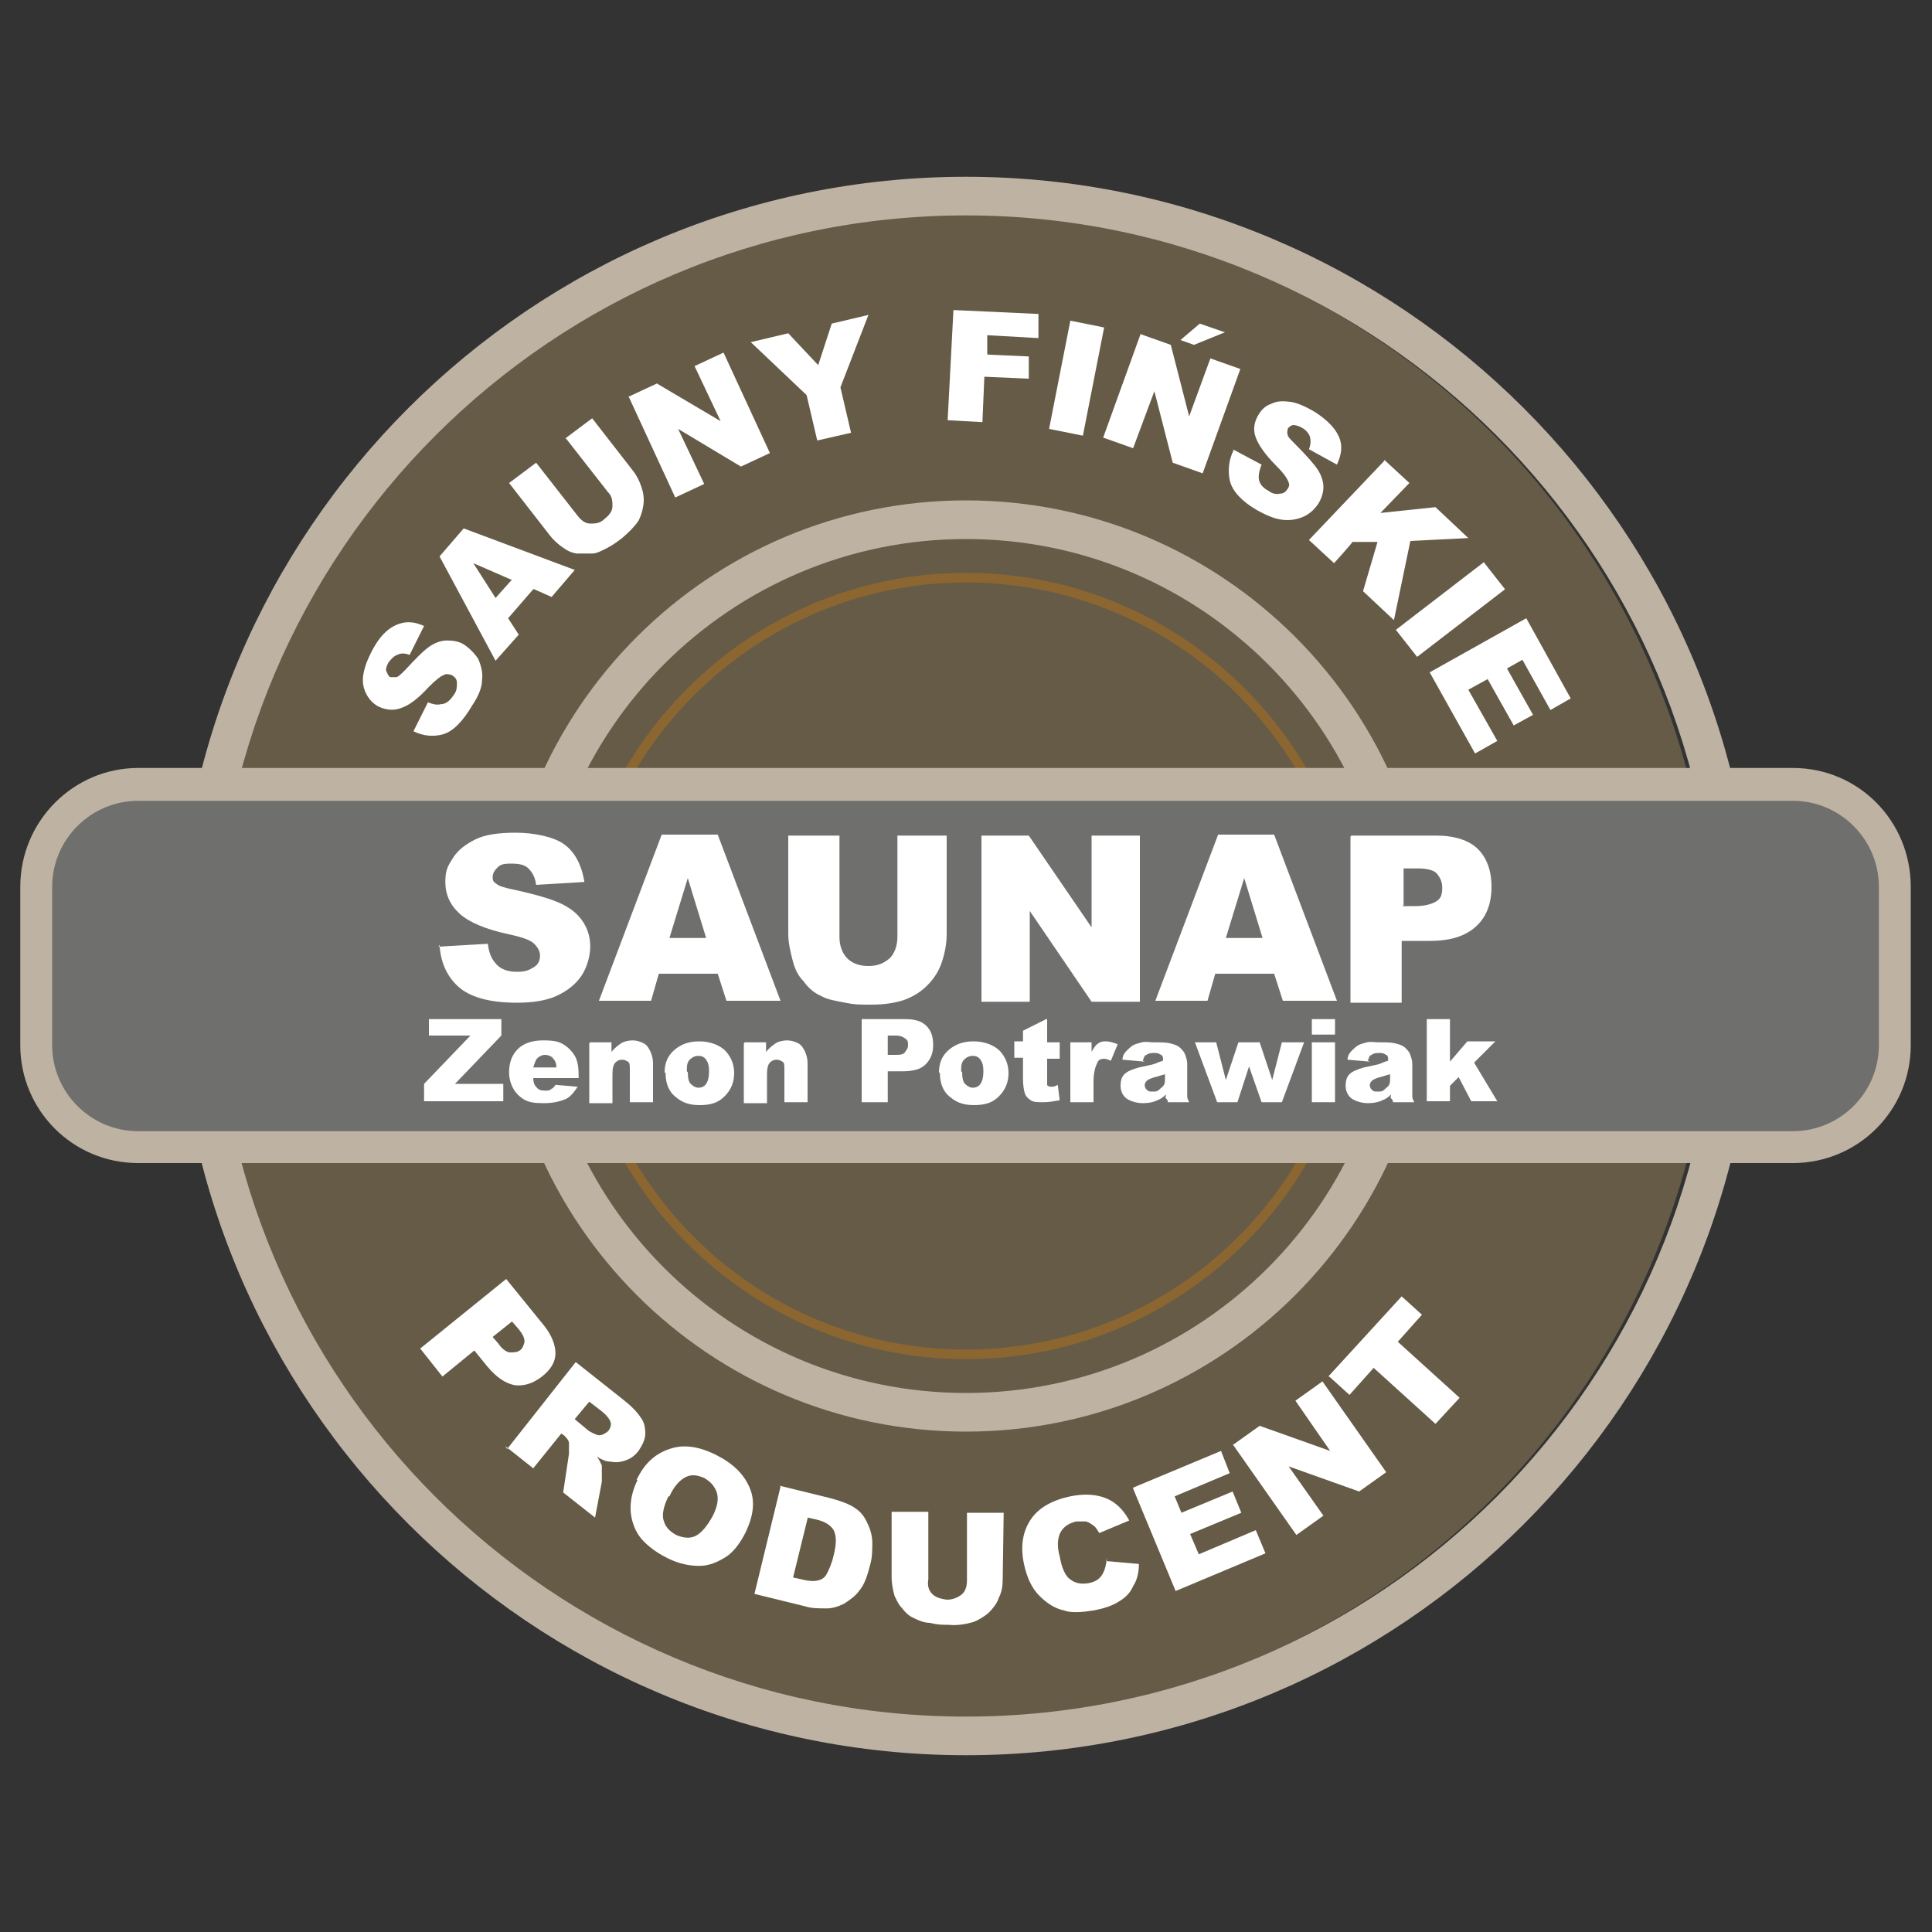 <?xml version="1.0" encoding="UTF-8"?>
<svg id="Warstwa_1" xmlns="http://www.w3.org/2000/svg" version="1.1" viewBox="0 0 200 200">
  <rect x="0" y="0" width="200" height="200" fill="#333333" stroke="none"/>
  <!-- Generator: Adobe Illustrator 29.1.0, SVG Export Plug-In . SVG Version: 2.1.0 Build 142)  -->
  <defs>
    <style>
      .st0 {
        fill: #70706e;
      }

      .st1 {
        fill: #8b6631;
      }

      .st2 {
        fill: #bdb1a1;
      }

      .st3 {
        fill: #655b47;
      }

      .st4 {
        fill: #fff;
      }

      .st5 {
        fill: #beb2a2;
      }

      .st6 {
        fill: #6f6f6e;
      }
    </style>
  </defs>
  <g>
    <circle class="st3" cx="99.3" cy="100" r="78"/>
    <path class="st5" d="M100,181.7c-45,0-81.7-36.6-81.7-81.7S55,18.3,100,18.3s81.7,36.6,81.7,81.7-36.6,81.7-81.7,81.7ZM100,22.3c-42.8,0-77.7,34.8-77.7,77.7s34.8,77.7,77.7,77.7,77.7-34.8,77.7-77.7S142.8,22.3,100,22.3Z"/>
    <path class="st5" d="M100,148.2c-26.6,0-48.2-21.6-48.2-48.2s21.6-48.2,48.2-48.2,48.2,21.6,48.2,48.2-21.6,48.2-48.2,48.2ZM100,55.8c-24.4,0-44.2,19.8-44.2,44.2s19.8,44.2,44.2,44.2,44.2-19.8,44.2-44.2-19.8-44.2-44.2-44.2Z"/>
    <path class="st1" d="M100,140.7c-22.5,0-40.8-18.3-40.8-40.7s18.3-40.7,40.8-40.7,40.8,18.3,40.8,40.7-18.3,40.7-40.8,40.7ZM100,60.3c-21.9,0-39.8,17.8-39.8,39.7s17.8,39.7,39.8,39.7,39.8-17.8,39.8-39.7-17.8-39.7-39.8-39.7Z"/>
    <path class="st6" d="M14.3,81.3h171.3c5.8,0,10.6,4.7,10.6,10.6v16.4c0,5.8-4.7,10.6-10.6,10.6H14.3c-5.8,0-10.6-4.7-10.6-10.6v-16.4c0-5.8,4.7-10.6,10.6-10.6Z"/>
    <path class="st5" d="M185.7,120.4H14.3c-6.8,0-12.2-5.5-12.2-12.2v-16.4c0-6.8,5.5-12.3,12.2-12.3h171.3c6.8,0,12.2,5.5,12.2,12.3v16.4c0,6.8-5.5,12.2-12.2,12.2ZM14.3,82.9c-4.9,0-8.9,4-8.9,8.9v16.4c0,4.9,4,8.9,8.9,8.9h171.3c4.9,0,8.9-4,8.9-8.9v-16.4c0-4.9-4-8.9-8.9-8.9H14.3Z"/>
    <g>
      <path class="st4" d="M45.4,98l5.1-.3c.1.8.3,1.4.7,1.9.5.7,1.3,1,2.3,1s1.3-.2,1.8-.5.6-.8.6-1.2-.2-.8-.6-1.2-1.3-.7-2.7-1c-2.3-.5-4-1.2-5-2.1-1-.9-1.5-2-1.5-3.3s.3-1.7.8-2.5,1.3-1.4,2.3-1.9,2.4-.7,4.2-.7,3.9.4,5,1.2,1.8,2.1,2.1,3.9l-5,.3c-.1-.8-.4-1.3-.8-1.7s-1-.5-1.8-.5-1.1.1-1.4.4-.5.6-.5,1,.1.5.4.7c.2.2.8.4,1.8.6,2.3.5,4,1,5,1.5s1.7,1.1,2.2,1.9.7,1.6.7,2.5-.3,2.1-.9,3-1.5,1.6-2.6,2.1-2.5.7-4.1.7c-2.9,0-4.9-.6-6.1-1.7s-1.8-2.6-1.9-4.3Z"/>
      <path class="st4" d="M74.2,100.8h-6l-.8,2.8h-5.4l6.5-17.2h5.8l6.5,17.2h-5.6l-.9-2.8ZM73.1,97.1l-1.9-6.2-1.9,6.2h3.8Z"/>
      <path class="st4" d="M92.7,86.5h5.3v10.2c0,1-.2,2-.5,2.9s-.8,1.7-1.5,2.4c-.7.7-1.4,1.1-2.1,1.4-1,.4-2.3.6-3.7.6s-1.7,0-2.7-.2-1.8-.3-2.5-.7c-.7-.3-1.3-.8-1.8-1.5-.6-.6-.9-1.3-1.1-2-.3-1.1-.5-2.1-.5-2.9v-10.2h5.3v10.5c0,.9.3,1.7.8,2.2.5.5,1.2.8,2.2.8s1.6-.3,2.2-.8c.5-.5.8-1.3.8-2.2v-10.5Z"/>
      <path class="st4" d="M101.5,86.5h5l6.5,9.5v-9.5h5v17.2h-5l-6.4-9.4v9.4h-5v-17.2Z"/>
      <path class="st4" d="M131.8,100.8h-6l-.8,2.8h-5.4l6.5-17.2h5.8l6.5,17.2h-5.6l-.9-2.8ZM130.7,97.1l-1.9-6.2-1.9,6.2h3.8Z"/>
      <path class="st4" d="M139.9,86.5h8.8c1.9,0,3.4.5,4.3,1.4s1.4,2.2,1.4,3.9-.5,3.1-1.6,4.1-2.6,1.5-4.8,1.5h-2.9v6.4h-5.3v-17.2ZM145.2,93.8h1.3c1,0,1.7-.2,2.2-.5s.6-.8.6-1.4-.2-1-.5-1.4-1-.6-2-.6h-1.5v3.8Z"/>
    </g>
    <g>
      <path class="st4" d="M44.4,105.5h7.5v1.7l-4.8,5h5v1.8h-8.2v-1.8l4.8-5h-4.3v-1.8Z"/>
      <path class="st4" d="M60,111.6h-4.8c0,.4.1.7.3.9.2.3.5.4.9.4s.5,0,.7-.2c.1,0,.3-.2.4-.4l2.3.2c-.4.6-.8,1.1-1.3,1.3s-1.2.4-2.2.4-1.5-.1-1.9-.3-.9-.6-1.2-1.1-.5-1.1-.5-1.8c0-1,.3-1.8.9-2.4s1.5-.9,2.6-.9,1.6.1,2.1.4.9.7,1.2,1.2.4,1.2.4,2v.3ZM57.6,110.5c0-.5-.2-.8-.4-1s-.5-.3-.8-.3-.7.2-.9.5c-.1.2-.2.5-.3.8h2.3Z"/>
      <path class="st4" d="M61.1,107.9h2.2v1c.3-.4.7-.7,1-.9s.8-.3,1.2-.3,1.2.2,1.5.6.6,1,.6,1.8v4h-2.4v-3.4c0-.4,0-.7-.2-.8s-.3-.2-.6-.2-.5.1-.7.3-.3.6-.3,1.2v3h-2.4v-6.2Z"/>
      <path class="st4" d="M68.8,111c0-.9.3-1.7,1-2.3s1.5-.9,2.6-.9,2.2.4,2.8,1.1c.5.6.8,1.3.8,2.2s-.3,1.7-1,2.4-1.5.9-2.6.9-1.8-.3-2.4-.8c-.8-.6-1.1-1.5-1.1-2.5ZM71.2,111c0,.6.1,1,.3,1.2s.5.4.8.4.6-.1.8-.4.3-.7.3-1.3-.1-.9-.3-1.2-.5-.4-.8-.4-.6.1-.9.4-.3.7-.3,1.2Z"/>
      <path class="st4" d="M77.1,107.9h2.2v1c.3-.4.7-.7,1-.9s.8-.3,1.2-.3,1.2.2,1.5.6.6,1,.6,1.8v4h-2.4v-3.4c0-.4,0-.7-.2-.8s-.3-.2-.6-.2-.5.1-.7.3-.3.6-.3,1.2v3h-2.4v-6.2Z"/>
      <path class="st4" d="M89.3,105.5h4.4c1,0,1.7.2,2.2.7s.7,1.1.7,2-.3,1.5-.8,2-1.3.7-2.4.7h-1.5v3.2h-2.7v-8.6ZM91.9,109.2h.7c.5,0,.9,0,1.1-.3s.3-.4.3-.7,0-.5-.3-.7-.5-.3-1-.3h-.8v1.9Z"/>
      <path class="st4" d="M97.2,111c0-.9.3-1.7,1-2.3s1.5-.9,2.6-.9,2.2.4,2.8,1.1c.5.6.8,1.3.8,2.2s-.3,1.7-1,2.4-1.5.9-2.6.9-1.8-.3-2.4-.8c-.8-.6-1.1-1.5-1.1-2.5ZM99.6,111c0,.6.1,1,.3,1.2s.5.4.8.4.6-.1.8-.4.3-.7.3-1.3-.1-.9-.3-1.2-.5-.4-.8-.4-.6.1-.9.4-.3.7-.3,1.2Z"/>
      <path class="st4" d="M108.4,105.5v2.4h1.3v1.7h-1.3v2.2c0,.3,0,.4,0,.5,0,.1.2.2.4.2s.4,0,.7-.2l.2,1.6c-.6.1-1.1.2-1.7.2s-1,0-1.3-.2-.5-.4-.6-.7c-.1-.3-.2-.8-.2-1.5v-2.2h-.9v-1.7h.9v-1.1l2.4-1.2Z"/>
      <path class="st4" d="M110.8,107.9h2.2v1c.2-.4.4-.7.7-.9s.5-.2.8-.2.7.1,1.2.3l-.7,1.7c-.3-.1-.5-.2-.7-.2-.3,0-.6.1-.7.4-.2.4-.4,1-.4,2v2.1h-2.4v-6.2Z"/>
      <path class="st4" d="M118.5,109.9l-2.3-.2c0-.4.2-.7.4-.9s.4-.4.7-.6c.2-.1.5-.2.9-.3s.8,0,1.2,0c.7,0,1.3,0,1.7.1s.8.2,1.1.5c.2.2.4.4.5.7s.2.6.2.9v2.7c0,.3,0,.5,0,.7s.1.4.2.6h-2.2c0-.2-.1-.3-.2-.4s0-.2,0-.4c-.3.3-.6.5-.9.6-.4.2-.9.3-1.5.3s-1.3-.2-1.7-.5-.6-.8-.6-1.3.1-.9.4-1.2.8-.5,1.5-.7c.9-.2,1.5-.3,1.7-.4s.5-.2.8-.3c0-.3,0-.5-.2-.6s-.3-.2-.6-.2-.7,0-.9.2c-.2,0-.3.3-.4.6ZM120.6,111.2c-.3.1-.7.2-1,.3-.5.1-.8.3-.9.4-.1.1-.2.3-.2.4s0,.3.2.5.3.2.6.2.5,0,.7-.2.4-.3.5-.5.1-.4.1-.7v-.4Z"/>
      <path class="st4" d="M123.6,107.9h2.3l1,3.9,1.3-3.9h2.2l1.3,3.9,1-3.9h2.3l-2.3,6.2h-2.1l-1.3-3.7-1.2,3.7h-2.1l-2.3-6.2Z"/>
      <path class="st4" d="M135.8,105.5h2.4v1.6h-2.4v-1.6ZM135.8,107.9h2.4v6.2h-2.4v-6.2Z"/>
      <path class="st4" d="M141.8,109.9l-2.3-.2c0-.4.2-.7.4-.9s.4-.4.7-.6c.2-.1.5-.2.9-.3s.8,0,1.2,0c.7,0,1.3,0,1.7.1s.8.2,1.1.5c.2.2.4.4.5.7s.2.6.2.9v2.7c0,.3,0,.5,0,.7s.1.4.2.6h-2.2c0-.2-.1-.3-.2-.4s0-.2,0-.4c-.3.3-.6.5-.9.6-.4.2-.9.3-1.5.3s-1.3-.2-1.7-.5-.6-.8-.6-1.3.1-.9.4-1.2.8-.5,1.5-.7c.9-.2,1.5-.3,1.7-.4s.5-.2.8-.3c0-.3,0-.5-.2-.6s-.3-.2-.6-.2-.7,0-.9.2c-.2,0-.3.3-.4.6ZM143.9,111.2c-.3.1-.7.2-1,.3-.5.1-.8.3-.9.4-.1.1-.2.3-.2.4s0,.3.2.5.3.2.6.2.5,0,.7-.2.4-.3.5-.5.1-.4.1-.7v-.4Z"/>
      <path class="st4" d="M147.7,105.5h2.4v4.4l1.8-2.1h2.9l-2.2,2.2,2.4,4h-2.7l-1.3-2.5-.9.9v1.6h-2.4v-8.6Z"/>
    </g>
    <g>
      <path class="st4" d="M42.8,75.7l1.5-3c.5.2.9.3,1.3.2.6,0,1-.4,1.4-1,.3-.4.3-.8.3-1.2s-.2-.6-.5-.8c-.3-.1-.6-.2-.9,0-.3.1-.8.5-1.5,1.2-1.1,1.2-2,1.9-2.9,2.2-.8.3-1.6.2-2.4-.2-.5-.3-.9-.7-1.2-1.3-.3-.6-.4-1.2-.3-1.9s.4-1.6,1-2.7c.7-1.3,1.5-2.1,2.4-2.5.9-.4,1.8-.4,2.9.1l-1.5,3c-.5-.2-.9-.2-1.3,0-.3.1-.6.4-.9.8-.2.4-.3.7-.2.9s.2.5.4.6c.2,0,.3,0,.6,0,.2,0,.5-.3,1-.8,1.1-1.2,1.9-2,2.5-2.4.6-.4,1.2-.6,1.8-.6s1.2.1,1.7.4c.6.4,1.1.9,1.5,1.5.3.7.5,1.4.4,2.2,0,.8-.4,1.7-1,2.6-1,1.7-2,2.7-3,3-1,.3-2.1.2-3.1-.3Z"/>
      <path class="st4" d="M55.2,61l-2.6,3,1.1,1.7-2.4,2.7-5.8-10.8,2.5-2.9,11.5,4.3-2.4,2.8-1.8-.8ZM52.9,60l-3.9-1.7,2.3,3.6,1.7-1.9Z"/>
      <path class="st4" d="M58.5,45.4l2.8-2.1,4.2,5.4c.4.5.7,1.1.9,1.7.2.6.3,1.2.2,1.9s-.3,1.2-.5,1.6c-.4.6-1,1.2-1.7,1.8-.4.3-.9.7-1.5,1s-1.1.6-1.6.6-1,0-1.6,0c-.6-.1-1-.3-1.4-.6-.6-.4-1.1-.9-1.4-1.3l-4.2-5.4,2.8-2.1,4.3,5.5c.4.5.8.8,1.3.8.5,0,1,0,1.5-.5.5-.4.8-.8.8-1.3,0-.5,0-1-.5-1.5l-4.3-5.5Z"/>
      <path class="st4" d="M65,41.1l3-1.4,6.6,3.9-2.7-5.7,3-1.4,4.8,10.4-3,1.4-6.5-3.9,2.7,5.7-3,1.4-4.8-10.4Z"/>
      <path class="st4" d="M77.8,35.4l3.8-.9,3.1,3.3,1.4-4.3,3.8-.9-2.9,7.5,1.1,4.7-3.5.8-1.1-4.7-5.8-5.5Z"/>
      <path class="st4" d="M98.8,32.1l8.7.4v2.5c-.1,0-5.3-.3-5.3-.3v2c-.1,0,4.3.2,4.3.2v2.3c-.1,0-4.6-.2-4.6-.2l-.2,4.7-3.6-.2.6-11.4Z"/>
      <path class="st4" d="M110.8,33.2l3.5.7-2.2,11.2-3.5-.7,2.2-11.2Z"/>
      <path class="st4" d="M118.1,34.6l3.1,1.1,1.9,7.4,2.2-6,3.1,1.1-3.9,10.8-3.1-1.1-1.9-7.4-2.2,5.9-3.1-1.1,3.9-10.8ZM124.2,33.5l2.6.9-3.2,1.3-1.4-.5,2-1.7Z"/>
      <path class="st4" d="M127.6,46.5l3,1.6c-.2.5-.3.9-.3,1.3,0,.6.4,1.1,1,1.4.4.3.8.4,1.2.3.4,0,.6-.2.8-.5.2-.3.2-.5,0-.9s-.5-.8-1.2-1.5c-1.1-1.1-1.8-2.1-2.1-2.9-.3-.8-.2-1.6.3-2.4.3-.5.7-.9,1.3-1.1.6-.3,1.2-.3,2-.2.7.1,1.6.5,2.6,1.1,1.2.8,2,1.6,2.4,2.5.4.9.3,1.8-.2,2.9l-2.9-1.6c.2-.5.2-.9.1-1.3-.1-.3-.4-.7-.8-.9-.3-.2-.7-.3-.9-.3s-.5.2-.6.4c0,.2-.1.3,0,.6,0,.2.3.5.8,1,1.1,1.1,1.9,2,2.3,2.6s.6,1.3.6,1.8c0,.6-.2,1.2-.5,1.7-.4.6-.9,1.1-1.6,1.4-.7.3-1.4.4-2.2.3-.8-.1-1.7-.5-2.6-1-1.7-1-2.6-2.1-2.8-3.1s-.1-2.1.4-3.1Z"/>
      <path class="st4" d="M143.3,47.6l2.6,2.4-3,3.1,5.7-.6,3.4,3.2-6,.3-1.7,8.2-3.2-3,1.5-5.1h-2.6c0,.1-1.9,2.2-1.9,2.2l-2.6-2.4,7.9-8.3Z"/>
      <path class="st4" d="M153.6,58.2l2.2,2.8-9.1,7-2.2-2.8,9.1-7Z"/>
      <path class="st4" d="M158,64l4.6,8.3-2.1,1.2-2.9-5.2-1.6.9,2.7,4.8-2,1.1-2.7-4.8-2,1.1,3,5.3-2.3,1.3-4.7-8.4,10-5.6Z"/>
    </g>
    <g>
      <path class="st4" d="M52.4,132.4l3.9,4.8c.8,1,1.2,2,1.2,2.9s-.5,1.7-1.4,2.4c-.9.7-1.8,1-2.8.9-1-.2-1.9-.8-2.9-2l-1.3-1.6-3.3,2.7-2.3-2.9,8.9-7.2ZM51,138.4l.6.7c.4.6.9.9,1.2.9.4,0,.7,0,1-.2.3-.2.4-.5.5-.9,0-.4-.2-.8-.6-1.3l-.7-.8-2,1.6Z"/>
      <path class="st4" d="M52.5,150l7.1-9,4.8,3.8c.9.7,1.5,1.3,1.9,1.9.4.5.5,1.1.5,1.7s-.3,1.2-.7,1.8c-.4.5-.8.8-1.4,1s-1,.2-1.6.1c-.4,0-.8-.2-1.3-.5.3.4.4.7.5.9,0,.2,0,.4,0,.8,0,.4,0,.7,0,.9l-.7,3.7-3.3-2.6.6-4c0-.5,0-.9,0-1.1,0-.3-.3-.6-.5-.8l-.3-.2-2.9,3.6-2.9-2.3ZM59.6,147l1.2,1c.1.1.4.3.9.5.2.1.5.1.7,0s.4-.2.6-.4c.2-.3.3-.6.2-.9s-.4-.7-.9-1.1l-1.3-1-1.5,1.8Z"/>
      <path class="st4" d="M65.9,153.2c.8-1.7,1.9-2.7,3.4-3.2,1.4-.5,3-.3,4.8.6,1.8.9,2.9,2,3.5,3.4s.4,2.9-.4,4.6c-.6,1.2-1.3,2.1-2.1,2.6s-1.7.9-2.7.9c-1,0-2.1-.2-3.3-.8-1.2-.6-2.1-1.3-2.7-2s-1-1.7-1.1-2.7c-.1-1,.1-2.2.7-3.4ZM69.2,154.9c-.5,1-.7,1.9-.5,2.5.2.7.6,1.1,1.3,1.5.7.3,1.4.4,2,.1.6-.3,1.2-1,1.8-2.1.5-1,.6-1.8.4-2.4-.2-.6-.6-1.1-1.3-1.5-.7-.3-1.3-.4-1.9-.1s-1.2.9-1.7,2Z"/>
      <path class="st4" d="M80.7,153.8l5.3,1.3c1.1.3,1.9.6,2.5,1s1,.9,1.3,1.6c.3.6.5,1.3.5,2,0,.7,0,1.5-.2,2.2-.3,1.2-.6,2.1-1.1,2.7-.4.6-1,1-1.6,1.4-.6.3-1.2.5-1.8.5-.8,0-1.6,0-2.2-.2l-5.3-1.3,2.7-11.1ZM83.6,157.2l-1.5,6.1.9.2c.8.2,1.3.2,1.7.1s.7-.3.9-.7.5-1,.7-1.9c.3-1.2.3-2,0-2.6-.3-.5-.9-.9-1.8-1.1l-.9-.2Z"/>
      <path class="st4" d="M100.2,156.6h3.7c0,0-.1,6.9-.1,6.9,0,.7-.1,1.3-.4,1.9-.2.6-.6,1.1-1.1,1.6-.5.4-1,.7-1.5.9-.7.2-1.6.4-2.6.3-.6,0-1.2,0-1.9-.2-.7,0-1.3-.3-1.7-.5-.5-.2-.9-.6-1.2-1-.4-.4-.6-.9-.8-1.3-.2-.7-.3-1.4-.3-1.9v-6.8c.1,0,3.8,0,3.8,0v7c-.1.6,0,1.1.4,1.5s.9.5,1.5.6c.6,0,1.1-.2,1.5-.5.4-.3.6-.8.6-1.5v-7Z"/>
      <path class="st4" d="M114.5,161.6l3.4.3c0,.9-.2,1.7-.6,2.3-.3.7-.8,1.2-1.5,1.6-.6.4-1.5.7-2.5.9-1.3.2-2.4.3-3.2,0-.9-.2-1.7-.7-2.5-1.5-.8-.8-1.3-1.9-1.6-3.3-.4-1.9-.1-3.4.7-4.6.8-1.2,2.2-2,4.1-2.4,1.5-.3,2.7-.2,3.7.2s1.8,1.2,2.4,2.3l-3.1,1.3c-.2-.3-.3-.5-.5-.7-.3-.2-.5-.4-.9-.5-.3,0-.7,0-1,0-.8.2-1.4.6-1.7,1.3-.2.5-.3,1.3,0,2.3.2,1.2.6,2.1,1.1,2.4.5.4,1.1.5,1.8.4.7-.1,1.2-.4,1.5-.9s.4-1,.5-1.8Z"/>
      <path class="st4" d="M117.3,154l9.1-3.8.9,2.3-5.7,2.4.7,1.7,5.3-2.2.9,2.2-5.3,2.2.9,2.1,5.9-2.5,1,2.4-9.3,3.9-4.4-10.6Z"/>
      <path class="st4" d="M127.6,149.6l2.8-2,7.3,2.6-3.6-5.2,2.8-2,6.6,9.4-2.8,2-7.3-2.6,3.6,5.1-2.8,2-6.6-9.4Z"/>
      <path class="st4" d="M137.5,142.5l7.6-8.3,2.1,1.9-2.5,2.8,6.4,5.8-2.5,2.7-6.4-5.8-2.5,2.8-2.1-1.9Z"/>
    </g>
  </g>
  <path class="st0" d="M411.3,101.3c-1.4,16.5-25.5,24.3-39.4,28.2-34.6,8.3-72.2,7.6-106.4-1.8-49.5-14.6-49.3-38.3,0-52.8,34.2-9.4,71.8-10.2,106.4-1.8,13.8,3.8,38,11.7,39.4,28.2Z"/>
  <path class="st2" d="M373.4,67.4c-36-9.8-74.1-10.5-110.5-1.8-60.1,15.2-60,56.3,0,71.5,36.4,8.7,74.5,7.9,110.5-1.8,15.9-4.8,42-14.1,43-33.9-1-19.8-27.1-29-43-33.9ZM371.9,129.5c-34.6,8.3-72.2,7.6-106.4-1.8-49.5-14.6-49.3-38.3,0-52.8,34.2-9.4,71.8-10.2,106.4-1.8,13.8,3.8,38,11.7,39.4,28.2-1.4,16.5-25.5,24.3-39.4,28.2Z"/>
  <g>
    <g>
      <path class="st4" d="M248.7,98.5l6.3-.4c.1,1,.4,1.8.8,2.3.7.9,1.7,1.3,2.9,1.3s1.7-.2,2.2-.7c.5-.4.8-1,.8-1.5s-.2-1.1-.7-1.5c-.5-.4-1.6-.9-3.4-1.2-2.9-.7-5-1.5-6.2-2.6-1.3-1.1-1.9-2.5-1.9-4.1s.3-2.1,1-3.1c.6-1,1.6-1.8,2.9-2.3,1.3-.6,3-.8,5.3-.8s4.8.5,6.3,1.5c1.4,1,2.3,2.6,2.6,4.9l-6.3.4c-.2-1-.5-1.7-1-2.1-.5-.4-1.3-.7-2.2-.7s-1.4.2-1.7.5c-.4.3-.6.7-.6,1.2s.2.7.5.9c.3.3,1.1.5,2.2.8,2.9.6,5,1.3,6.2,1.9,1.3.6,2.2,1.4,2.7,2.4.6.9.9,2,.9,3.2s-.4,2.6-1.1,3.8c-.8,1.2-1.8,2-3.2,2.6-1.4.6-3.1.9-5.2.9-3.7,0-6.2-.7-7.6-2.1-1.4-1.4-2.2-3.2-2.4-5.4Z"/>
      <path class="st4" d="M284.7,102.1h-7.5l-1,3.5h-6.8l8.1-21.5h7.2l8.1,21.5h-7l-1.1-3.5ZM283.4,97.4l-2.4-7.7-2.3,7.7h4.7Z"/>
      <path class="st4" d="M307.8,84.1h6.6v12.8c0,1.3-.2,2.5-.6,3.6-.4,1.1-1,2.1-1.9,3-.8.8-1.7,1.4-2.7,1.8-1.3.5-2.8.7-4.6.7s-2.2,0-3.4-.2c-1.2-.1-2.3-.4-3.1-.9-.8-.4-1.6-1.1-2.3-1.9-.7-.8-1.2-1.6-1.4-2.5-.4-1.4-.6-2.6-.6-3.6v-12.8h6.6v13.1c0,1.2.3,2.1,1,2.7.7.7,1.6,1,2.7,1s2-.3,2.7-1c.6-.6,1-1.6,1-2.8v-13.1Z"/>
      <path class="st4" d="M318.9,84.1h6.2l8.1,11.9v-11.9h6.3v21.5h-6.3l-8-11.8v11.8h-6.2v-21.5Z"/>
      <path class="st4" d="M356.8,102.1h-7.5l-1,3.5h-6.8l8.1-21.5h7.2l8.1,21.5h-7l-1.1-3.5ZM355.4,97.4l-2.4-7.7-2.3,7.7h4.7Z"/>
      <path class="st4" d="M366.9,84.1h11c2.4,0,4.2.6,5.4,1.7,1.2,1.1,1.8,2.8,1.8,4.9s-.7,3.9-2,5.1c-1.3,1.2-3.3,1.8-6,1.8h-3.6v8h-6.7v-21.5ZM373.5,93.3h1.6c1.3,0,2.2-.2,2.7-.7.5-.4.8-1,.8-1.7s-.2-1.2-.7-1.7c-.4-.5-1.3-.7-2.5-.7h-1.9v4.8Z"/>
    </g>
    <g>
      <path class="st4" d="M248.3,108h9.4v2.1l-6,6.3h6.3v2.3h-10.2v-2.2l6-6.2h-5.4v-2.3Z"/>
      <path class="st4" d="M267.9,115.6h-6c0,.5.2.8.4,1.1.3.3.7.5,1.1.5s.6,0,.8-.2c.2,0,.3-.3.5-.5l2.9.3c-.4.8-1,1.3-1.6,1.7-.6.3-1.5.5-2.7.5s-1.8-.2-2.4-.4c-.6-.3-1.1-.8-1.5-1.4-.4-.6-.6-1.4-.6-2.2,0-1.2.4-2.2,1.2-3,.8-.8,1.9-1.1,3.2-1.1s2,.2,2.6.5c.6.3,1.1.8,1.5,1.5.3.6.5,1.5.5,2.5v.3ZM264.8,114.1c0-.6-.2-1-.5-1.2-.3-.2-.6-.4-1-.4s-.9.2-1.1.6c-.2.2-.3.6-.3,1h2.9Z"/>
      <path class="st4" d="M269.2,110.9h2.8v1.3c.4-.5.8-.9,1.3-1.1.4-.2.9-.3,1.6-.3s1.5.2,1.9.7c.5.5.7,1.3.7,2.3v4.9h-3v-4.3c0-.5,0-.8-.3-1-.2-.2-.4-.3-.8-.3s-.7.1-.9.4c-.2.3-.3.8-.3,1.5v3.7h-3v-7.8Z"/>
      <path class="st4" d="M278.9,114.8c0-1.2.4-2.2,1.2-2.9.8-.8,1.9-1.2,3.2-1.2s2.7.5,3.5,1.4c.6.7,1,1.6,1,2.7s-.4,2.2-1.2,2.9c-.8.8-1.9,1.1-3.3,1.1s-2.3-.3-3-1c-.9-.8-1.4-1.8-1.4-3.1ZM281.9,114.8c0,.7.1,1.2.4,1.5.3.3.6.5,1.1.5s.8-.2,1.1-.5c.3-.3.4-.9.4-1.6s-.1-1.2-.4-1.5c-.3-.3-.6-.5-1-.5s-.8.2-1.1.5c-.3.3-.4.8-.4,1.5Z"/>
      <path class="st4" d="M289.2,110.9h2.8v1.3c.4-.5.8-.9,1.3-1.1.4-.2.9-.3,1.6-.3s1.5.2,1.9.7c.5.5.7,1.3.7,2.3v4.9h-3v-4.3c0-.5,0-.8-.3-1-.2-.2-.4-.3-.8-.3s-.7.1-.9.4c-.2.3-.3.8-.3,1.5v3.7h-3v-7.8Z"/>
      <path class="st4" d="M304.4,108h5.5c1.2,0,2.1.3,2.7.9.6.6.9,1.4.9,2.4s-.3,1.9-1,2.5c-.7.6-1.6.9-3,.9h-1.8v4h-3.3v-10.7ZM307.8,112.6h.8c.6,0,1.1-.1,1.3-.3s.4-.5.4-.9-.1-.6-.3-.9c-.2-.2-.6-.4-1.3-.4h-.9v2.4Z"/>
      <path class="st4" d="M314.3,114.8c0-1.2.4-2.2,1.2-2.9.8-.8,1.9-1.2,3.2-1.2s2.7.5,3.5,1.4c.6.7,1,1.6,1,2.7s-.4,2.2-1.2,2.9c-.8.8-1.9,1.1-3.3,1.1s-2.3-.3-3-1c-.9-.8-1.4-1.8-1.4-3.1ZM317.3,114.8c0,.7.1,1.2.4,1.5.3.3.6.5,1.1.5s.8-.2,1.1-.5c.3-.3.4-.9.4-1.6s-.1-1.2-.4-1.5c-.3-.3-.6-.5-1-.5s-.8.2-1.1.5c-.3.3-.4.8-.4,1.5Z"/>
      <path class="st4" d="M328.3,108v3h1.6v2.2h-1.6v2.8c0,.3,0,.6,0,.7,0,.2.3.2.5.2s.5,0,.9-.2l.2,2.1c-.7.2-1.4.2-2.1.2s-1.3,0-1.6-.3c-.4-.2-.6-.5-.8-.9-.2-.4-.2-1-.2-1.9v-2.7h-1.1v-2.2h1.1v-1.4l3-1.5Z"/>
      <path class="st4" d="M331.4,110.9h2.8v1.3c.3-.6.5-.9.8-1.1.3-.2.6-.3,1.1-.3s.9.1,1.4.4l-.9,2.1c-.4-.1-.6-.2-.8-.2-.4,0-.7.2-.9.5-.3.5-.5,1.3-.5,2.5v2.6h-3v-7.8Z"/>
      <path class="st4" d="M341,113.5l-2.9-.3c.1-.5.3-.9.5-1.2.2-.3.5-.5.9-.7.3-.2.6-.3,1.1-.4.5,0,1-.1,1.6-.1.9,0,1.6,0,2.2.1.5.1,1,.3,1.4.6.3.2.5.5.6.9.1.4.2.8.2,1.2v3.4c0,.4,0,.7,0,.9,0,.2.1.5.3.8h-2.8c-.1-.2-.2-.4-.2-.5,0-.1,0-.3-.1-.5-.4.4-.8.6-1.2.8-.5.2-1.1.3-1.8.3s-1.6-.2-2.1-.6c-.5-.4-.7-1-.7-1.6s.2-1.1.5-1.5c.3-.4,1-.7,1.9-.9,1.1-.2,1.8-.4,2.2-.5.3,0,.7-.2,1.1-.4,0-.4,0-.6-.2-.8-.1-.1-.4-.2-.8-.2s-.9,0-1.1.2c-.2.1-.3.3-.5.7ZM343.6,115c-.4.1-.8.3-1.3.4-.6.2-1,.3-1.1.5-.2.2-.3.3-.3.5s0,.4.2.6c.2.1.4.2.7.2s.6,0,.9-.2c.3-.2.5-.4.6-.6.1-.2.2-.5.2-.9v-.5Z"/>
      <path class="st4" d="M347.4,110.9h2.9l1.2,4.9,1.6-4.9h2.7l1.6,4.9,1.3-4.9h2.9l-2.9,7.8h-2.6l-1.6-4.7-1.5,4.7h-2.7l-2.9-7.8Z"/>
      <path class="st4" d="M362.6,108h3v2h-3v-2ZM362.6,110.9h3v7.8h-3v-7.8Z"/>
      <path class="st4" d="M370.2,113.5l-2.8-.3c.1-.5.3-.9.5-1.2.2-.3.5-.5.9-.7.3-.2.6-.3,1.1-.4.5,0,1-.1,1.6-.1.9,0,1.6,0,2.2.1.5.1,1,.3,1.4.6.2.2.5.5.6.9.1.4.2.8.2,1.2v3.4c0,.4,0,.7,0,.9,0,.2.2.5.3.8h-2.8c-.1-.2-.2-.4-.2-.5,0-.1,0-.3-.1-.5-.4.4-.8.6-1.2.8-.5.2-1.1.3-1.8.3s-1.6-.2-2.1-.6c-.5-.4-.7-1-.7-1.6s.2-1.1.5-1.5c.3-.4,1-.7,1.9-.9,1.1-.2,1.8-.4,2.2-.5.3,0,.7-.2,1.1-.4,0-.4,0-.6-.2-.8-.2-.1-.4-.2-.8-.2s-.9,0-1.1.2c-.2.1-.3.3-.5.7ZM372.8,115c-.4.1-.8.3-1.3.4-.6.2-1,.3-1.2.5-.2.2-.2.3-.2.5s0,.4.2.6c.2.1.4.2.7.2s.6,0,.9-.2c.3-.2.5-.4.6-.6.1-.2.2-.5.2-.9v-.5Z"/>
      <path class="st4" d="M377.5,108h3v5.5l2.2-2.6h3.7l-2.8,2.7,3,5.1h-3.4l-1.6-3.1-1.1,1.1v2h-3v-10.7Z"/>
    </g>
  </g>
</svg>